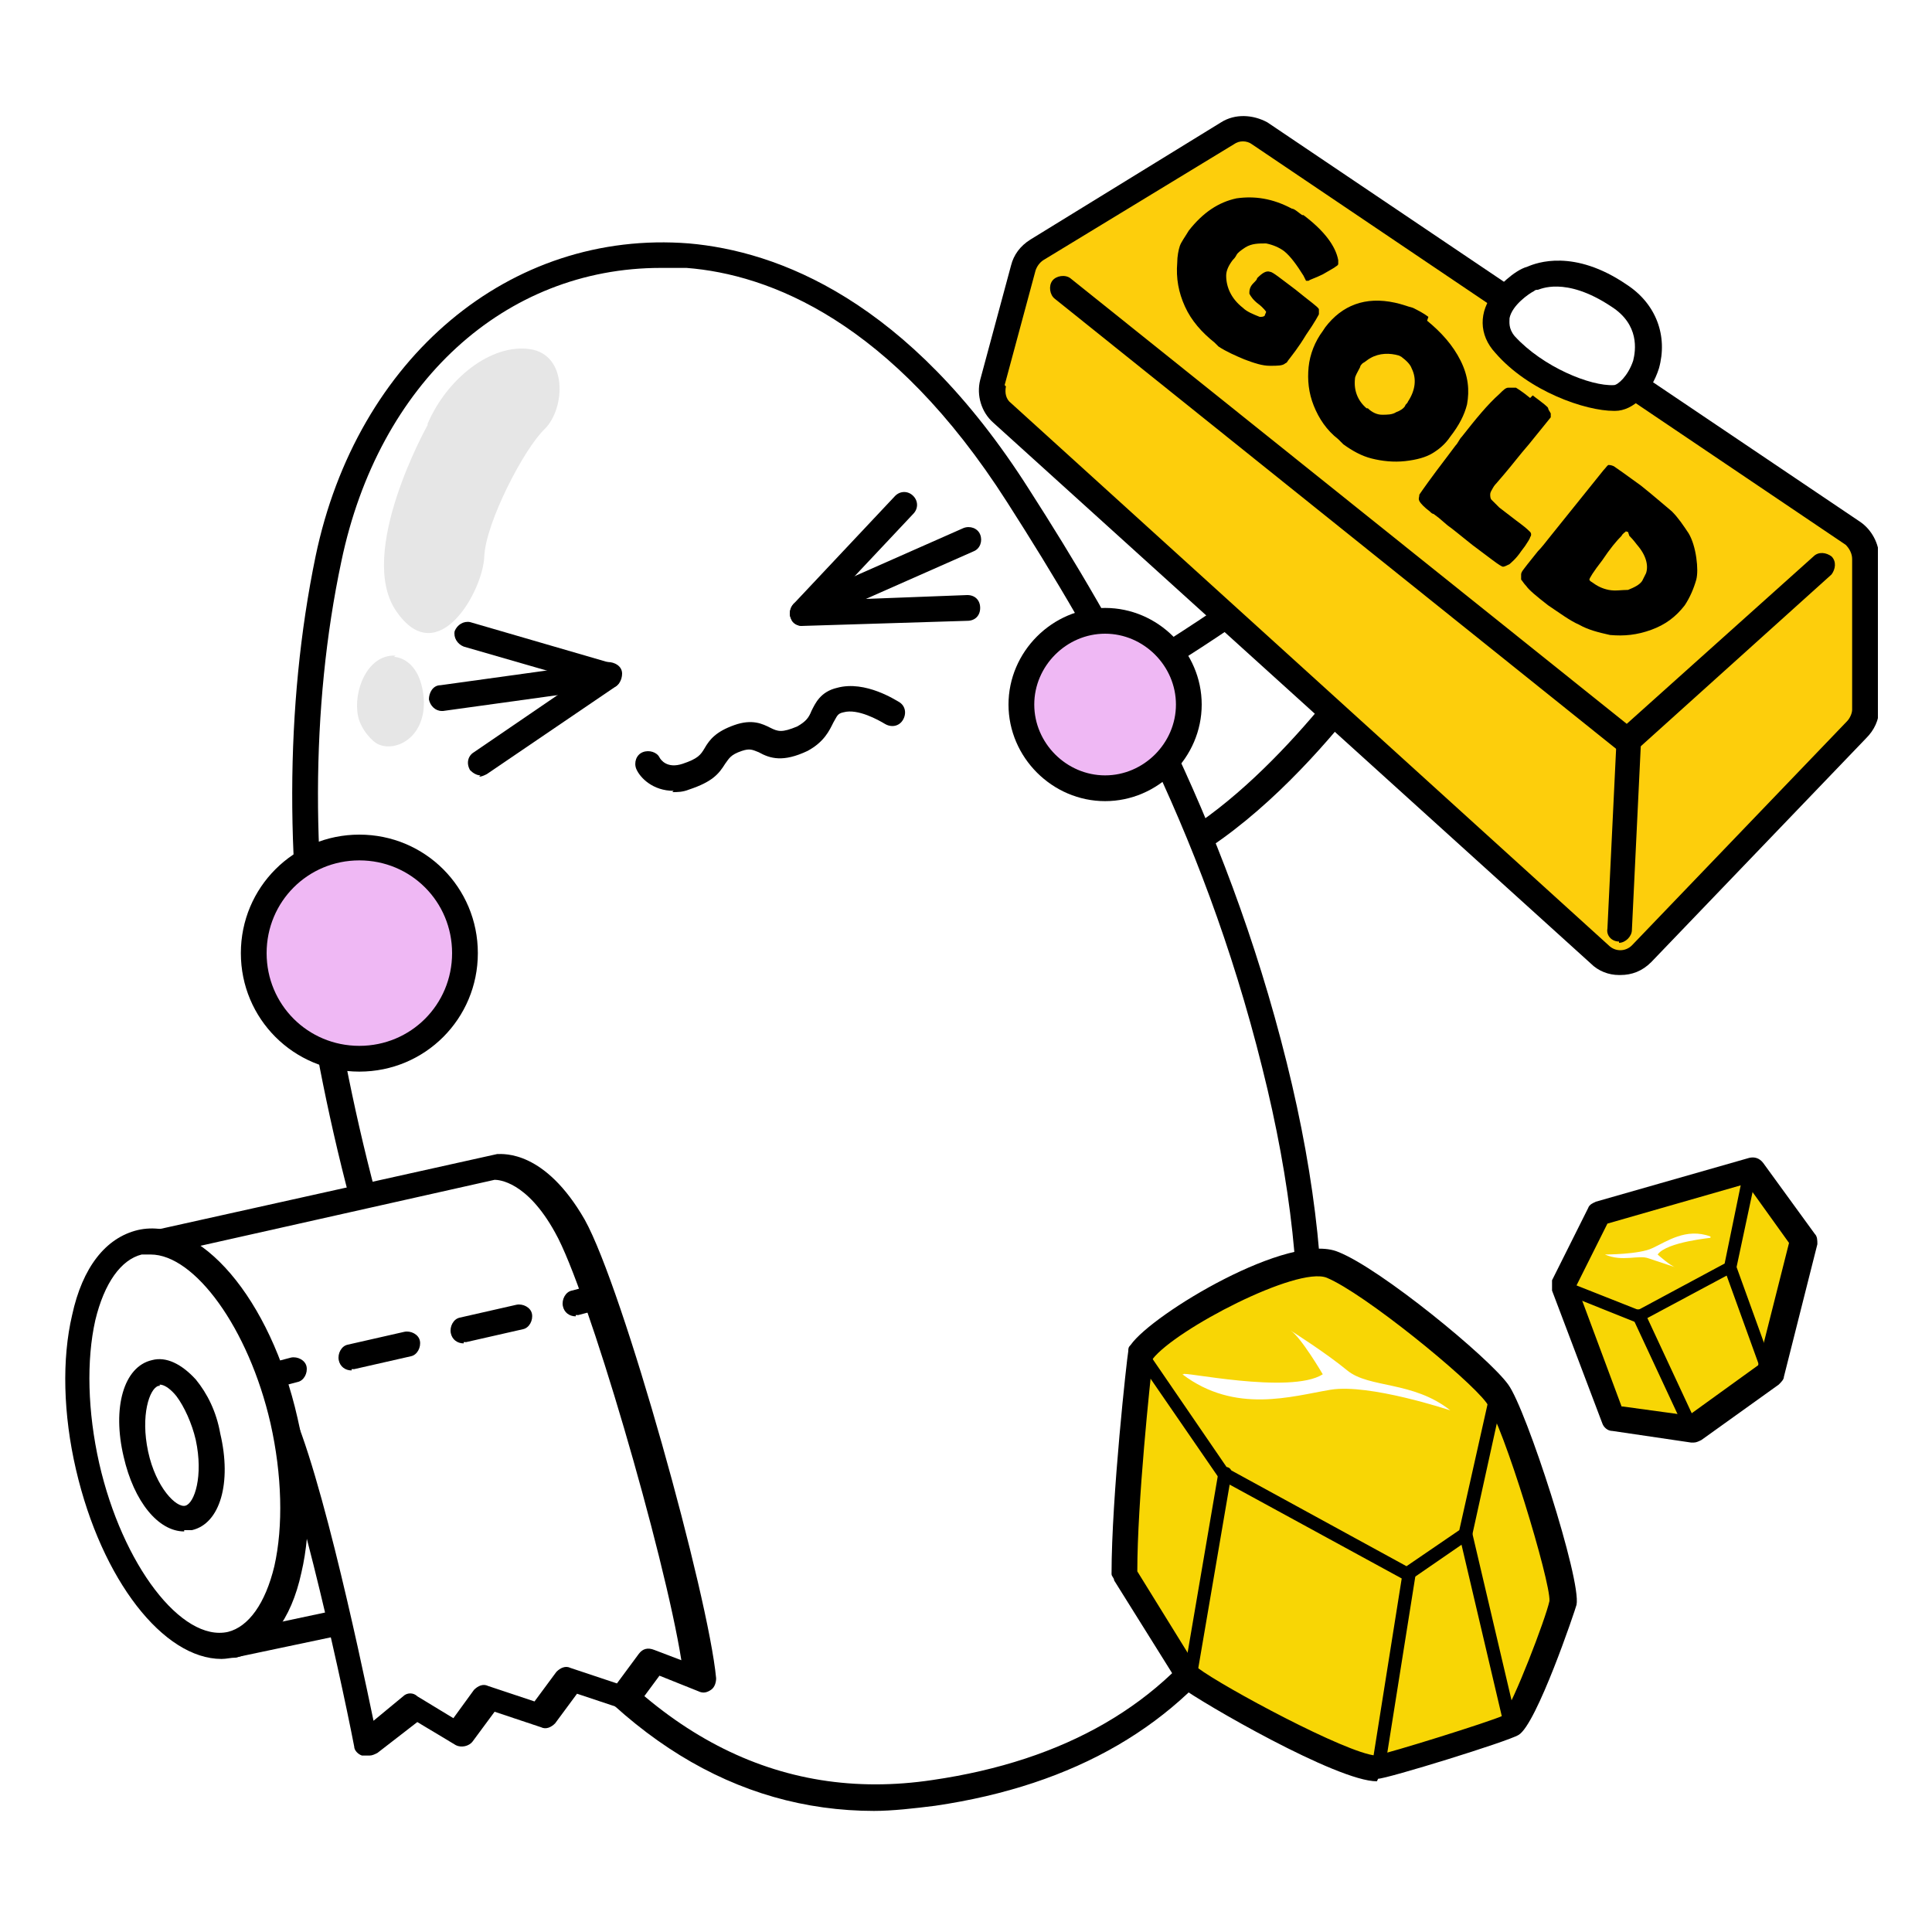 <svg width="150" height="150" viewBox="0 0 150 150" fill="none" xmlns="http://www.w3.org/2000/svg">
<rect width="150" height="150" fill="white"/>
<g clip-path="url(#clip0_36_7498)">
<path d="M85.3 54.2C85.3 54.2 98.4 46.4 100.7 43.6L108.2 49.2C108.2 49.2 98.4 64.6 87.8 67.8L85.4 54.3L85.3 54.2Z" fill="white"/>
<path d="M87.7 68.7C87.5 68.7 87.3 68.7 87.2 68.6C87 68.5 86.8 68.2 86.7 67.9L84.3 54.4C84.3 54 84.4 53.6 84.8 53.4C88.4 51.2 98.1 45.2 99.9 43C100.2 42.6 100.8 42.5 101.3 42.8L108.8 48.4C109.2 48.7 109.3 49.3 109 49.7C108.6 50.3 98.9 65.4 88 68.7C88 68.7 87.8 68.7 87.7 68.7ZM86.4 54.7L88.5 66.4C96.9 63.1 104.7 52.3 106.8 49.3L100.8 44.8C97.7 47.7 88.8 53.1 86.4 54.6V54.7Z" fill="black"/>
<path d="M77.1 29.7L79.5 20.8C79.7 20.2 80 19.7 80.5 19.4L95.3 10.3C96.1 9.8 97 9.8 97.8 10.3L143.8 41.3C144.4 41.7 144.8 42.5 144.8 43.2V54.9C144.8 55.5 144.5 56.1 144.1 56.5L127.4 73.9C126.5 74.8 125.1 74.9 124.2 74L77.8 32C77.2 31.4 76.9 30.5 77.1 29.7Z" fill="#FDCE0C"/>
<path d="M125.7 75.7C124.9 75.7 124.1 75.4 123.5 74.8L77.1 32.8C76.2 32 75.8 30.7 76.1 29.5L78.5 20.6C78.7 19.8 79.2 19.1 80 18.6L94.8 9.5C95.9 8.8 97.3 8.9 98.4 9.5L144.4 40.5C145.3 41.1 145.9 42.2 145.9 43.3V55C145.9 55.9 145.5 56.7 144.9 57.3L128.2 74.7C127.5 75.4 126.7 75.7 125.8 75.7H125.7ZM78.1 30C78 30.5 78.1 31 78.5 31.3L124.9 73.4C125.4 73.9 126.2 73.9 126.7 73.4L143.4 56C143.6 55.8 143.8 55.4 143.8 55.1V43.4C143.8 43 143.6 42.6 143.3 42.3L97.2 11.2C96.8 10.9 96.2 10.9 95.8 11.2L81 20.2C80.7 20.4 80.5 20.7 80.4 21L78 29.9L78.1 30Z" fill="black"/>
<path d="M126.4 58.6C126.2 58.6 126 58.6 125.8 58.4L81.9 23.2C81.5 22.9 81.4 22.2 81.7 21.8C82 21.4 82.7 21.3 83.1 21.6L126.3 56.2L140.8 43.2C141.2 42.8 141.8 42.9 142.2 43.2C142.6 43.6 142.5 44.2 142.2 44.6L127.1 58.2C126.9 58.4 126.7 58.5 126.4 58.5V58.6Z" fill="black"/>
<path d="M125.7 73.1C125.1 73.1 124.7 72.6 124.8 72.1L125.5 57.6C125.5 57 126 56.6 126.5 56.7C127.1 56.7 127.5 57.2 127.4 57.7L126.7 72.2C126.7 72.7 126.2 73.2 125.7 73.2V73.1Z" fill="black"/>
<path d="M101.2 16.7C102.8 17.9 103.7 19.1 103.9 20.2C103.9 20.4 103.9 20.5 103.9 20.5C103.9 20.5 103.9 20.6 103.7 20.7C103.6 20.8 103.2 21 102.7 21.3C102.1 21.6 101.7 21.7 101.6 21.8H101.4C101.4 21.8 101.3 21.6 101.2 21.4C100.7 20.6 100.2 19.9 99.7 19.5C99.3 19.2 98.8 19 98.3 18.9C97.7 18.9 97.2 18.9 96.7 19.2C96.4 19.4 96.1 19.6 96 19.8C95.9 20 95.8 20.1 95.7 20.2C95.4 20.6 95.2 21 95.2 21.4C95.2 22.3 95.6 23.2 96.5 23.9C96.8 24.2 97.3 24.4 97.8 24.6C98 24.6 98.1 24.6 98.2 24.5C98.2 24.4 98.3 24.3 98.3 24.2C98.3 24.2 98.1 23.9 97.7 23.6C97.3 23.3 97.1 23 97 22.8C97 22.6 97 22.3 97.3 22C97.5 21.8 97.6 21.7 97.6 21.6C98 21.2 98.3 21 98.6 21.1C98.8 21.1 99.4 21.6 100.6 22.5C101.7 23.4 102.3 23.8 102.4 24C102.4 24 102.4 24.2 102.4 24.4C102.4 24.4 102.1 25 101.4 26C100.8 27 100.3 27.6 100 28C99.9 28.2 99.8 28.2 99.8 28.2C99.6 28.4 99.2 28.4 98.6 28.4C98 28.4 97.4 28.2 96.6 27.9C95.9 27.6 95.2 27.3 94.6 26.9L94.3 26.6C93.3 25.8 92.5 24.9 92 23.8C91.5 22.7 91.3 21.6 91.4 20.4C91.4 19.9 91.5 19.4 91.6 19.1C91.7 18.8 92 18.4 92.3 17.9C93.4 16.5 94.6 15.7 96 15.4C97.4 15.2 98.8 15.4 100.3 16.2C100.5 16.2 100.8 16.5 101.1 16.7H101.2Z" fill="black"/>
<path d="M110.8 24.9C111.9 25.8 112.8 26.8 113.4 28C114 29.2 114.1 30.3 113.9 31.4C113.7 32.2 113.3 33 112.6 33.9C112.2 34.5 111.7 34.9 111.2 35.2C110.7 35.5 110 35.7 109.1 35.8C108.2 35.9 107.3 35.8 106.5 35.6C105.7 35.4 105 35 104.3 34.5C104.3 34.5 104.2 34.4 104.1 34.3L103.9 34.1C103 33.4 102.4 32.5 102 31.5C101.6 30.5 101.5 29.5 101.6 28.5C101.7 27.5 102.1 26.5 102.7 25.7L102.9 25.4C104.2 23.7 106 23 108.3 23.5C108.8 23.6 109.3 23.8 109.7 23.9C110.1 24.1 110.5 24.3 110.9 24.6L110.8 24.9ZM109 27.8C109 27.8 108.8 27.7 108.6 27.6C107.9 27.4 107.1 27.4 106.4 27.8C106.2 27.9 106 28.1 105.8 28.2C105.7 28.3 105.6 28.4 105.6 28.5C105.4 28.9 105.2 29.2 105.2 29.4C105.1 30.3 105.4 31.1 106.1 31.7H106.2C106.5 32 106.9 32.2 107.3 32.2C107.7 32.2 108.1 32.2 108.4 32C108.7 31.9 109 31.7 109.1 31.5C109.1 31.4 109.3 31.3 109.3 31.2C109.9 30.3 110 29.4 109.6 28.6C109.5 28.3 109.2 28 108.8 27.7L109 27.8Z" fill="black"/>
<path d="M119 30.7C119.8 31.3 120.2 31.6 120.2 31.7C120.2 31.8 120.3 31.9 120.4 32.1V32.4L118.7 34.5C118 35.3 117.4 36.1 116.8 36.8L116.2 37.5C116.2 37.5 116 37.7 115.9 37.9C115.8 38.1 115.7 38.2 115.7 38.4C115.7 38.5 115.7 38.7 115.8 38.8C115.9 38.9 116.1 39.1 116.4 39.4L117.7 40.4L118.1 40.7C118.5 41 118.7 41.2 118.8 41.3C118.9 41.4 118.9 41.6 118.8 41.7C118.8 41.8 118.6 42.1 118.4 42.4L118.1 42.8C117.7 43.4 117.3 43.7 117.2 43.8C117 43.9 116.8 44 116.7 44C116.6 44 116.3 43.8 115.9 43.5L114.7 42.6L114.3 42.3C113.3 41.5 112.7 41 112.4 40.8L111.7 40.2L111.3 39.9C111.2 39.9 111.1 39.8 111 39.7C110.6 39.4 110.3 39.1 110.2 38.9C110.1 38.7 110.2 38.6 110.2 38.4C110.4 38.1 111.1 37.1 112.4 35.4L113 34.6C113.2 34.4 113.3 34.1 113.5 33.9C114.6 32.5 115.5 31.4 116.4 30.6C116.7 30.3 116.9 30.1 117.1 30.1C117.3 30.1 117.5 30.1 117.7 30.1C117.7 30.1 118.2 30.4 118.8 30.9L119 30.7Z" fill="black"/>
<path d="M127.4 37.7C128.4 38.5 129.2 39.2 129.8 39.7C130.3 40.2 130.7 40.8 131.1 41.4C131.4 41.9 131.6 42.6 131.7 43.3C131.8 44 131.8 44.6 131.7 45C131.5 45.7 131.2 46.4 130.8 47C130.1 47.9 129.3 48.5 128.2 48.9C127.1 49.3 126.1 49.4 125 49.3C124.1 49.1 123.3 48.9 122.6 48.5C121.9 48.2 121.1 47.6 120.2 47C119.3 46.3 118.7 45.8 118.5 45.5C118.3 45.3 118.2 45.1 118.1 45C118.1 45 118.1 44.8 118.1 44.6C118.1 44.4 118.3 44.2 118.6 43.8L119.4 42.8C119.7 42.5 120 42.1 120.4 41.6L124.5 36.5C124.7 36.3 124.8 36.1 124.9 36.1C124.9 36.1 125.1 36.1 125.3 36.2C125.6 36.4 126.3 36.9 127.4 37.7ZM126.4 41.3C126.3 41.3 126.2 41.2 126.2 41.3C126.2 41.3 126 41.4 125.9 41.6C125.5 42 125 42.6 124.4 43.5C123.7 44.4 123.4 44.9 123.4 45C123.4 45 123.4 45.1 123.6 45.2C124 45.5 124.4 45.7 124.9 45.8C125.4 45.9 125.9 45.8 126.4 45.8C126.9 45.6 127.3 45.4 127.5 45.1C127.6 44.9 127.7 44.7 127.8 44.5C128 43.9 127.8 43.1 127.1 42.3C126.8 41.9 126.6 41.7 126.5 41.6L126.4 41.3Z" fill="black"/>
<path d="M119 21.6C119 21.6 121.6 20.1 125.8 22.9C130 25.7 127.4 30.8 125.4 30.9C123.4 31 119.3 29.4 116.9 26.7C114.5 24 118.7 21.4 119 21.6Z" fill="white"/>
<path d="M125.3 31.9C123.1 31.9 118.7 30.4 116.1 27.4C114.8 26 114.8 24.2 116 22.7C116.2 22.4 117.5 21 118.6 20.7C119.3 20.4 122.2 19.3 126.3 22.1C128.6 23.6 129.5 26.1 128.8 28.6C128.2 30.5 126.8 31.9 125.4 31.9H125.3ZM119.1 22.6C118.7 22.8 117.4 23.7 117.2 24.7C117.2 25 117.1 25.5 117.6 26.1C119.8 28.5 123.5 30 125.3 29.9C125.6 29.9 126.4 29.2 126.8 28C127 27.2 127.3 25.2 125.1 23.8C121.5 21.4 119.5 22.5 119.4 22.5C119.3 22.5 119.2 22.5 119.1 22.6ZM118.5 22.6C118.7 22.6 118.8 22.6 118.9 22.6C118.8 22.6 118.6 22.6 118.5 22.6Z" fill="black"/>
<path d="M79.1 38.5C85.2 48 94 62.7 99 82.7C106.3 111.7 99.9 135.1 72.6 139.2C45.3 143.3 31 110.9 25.4 80.4C22.9 67 23.3 53.8 25.5 43.4C28.6 28.6 39.7 18.8 53.4 19.9C61.5 20.6 70.9 25.7 79.1 38.5Z" fill="white"/>
<path d="M67.9 140.6C57.1 140.6 47.7 134.8 40 123.4C31.2 110.3 26.6 92.9 24.4 80.6C22.1 68 22.1 54.8 24.5 43.2C27.7 27.8 39.6 17.8 53.5 18.9C60.3 19.5 70.5 23.2 79.9 38C86.7 48.6 95.1 63.2 99.9 82.5C104.5 101 103.4 116.1 96.6 126.3C91.5 133.9 83.5 138.6 72.6 140.2C71 140.4 69.3 140.6 67.8 140.6H67.9ZM51.3 20.8C39.2 20.8 29.4 29.7 26.5 43.6C24.1 54.9 24.1 67.9 26.4 80.2C28.6 92.3 33.1 109.5 41.7 122.2C50.1 134.6 60.4 140 72.4 138.2C82.7 136.7 90.3 132.3 95 125.1C101.5 115.4 102.5 100.8 98 82.9C93.3 64 85.3 50.1 78.2 39C69.2 24.9 59.7 21.3 53.3 20.8C52.6 20.8 51.9 20.8 51.3 20.8Z" fill="black"/>
<path opacity="0.1" d="M33.2 33C33.2 33 27.6 43 30.8 47.5C34 52.1 37.5 45.9 37.6 43.2C37.7 40.6 40.7 34.8 42.3 33.3C43.9 31.7 44.1 27.5 41.1 27.1C38.1 26.7 34.7 29.4 33.2 32.9V33Z" fill="#020202"/>
<path opacity="0.1" d="M30.6 51C30.6 51 32.6 51 32.9 54.2C33.1 57.2 30.8 58.4 29.4 57.8C28.9 57.6 28 56.6 27.8 55.6C27.4 53.7 28.5 50.8 30.7 50.9L30.6 51Z" fill="#020202"/>
<path d="M18.1 127.7L34.6 124.2L34.2 111.6H17.7L18.1 127.7Z" fill="white"/>
<path d="M18.1 128.7C17.9 128.7 17.7 128.7 17.5 128.5C17.3 128.3 17.1 128 17.1 127.7L16.8 111.6C16.8 111.3 16.8 111.1 17.1 110.9C17.3 110.7 17.5 110.6 17.8 110.6H34.2C34.7 110.6 35.2 111 35.2 111.6L35.6 124.2C35.6 124.7 35.3 125.1 34.8 125.2L18.2 128.7C18.2 128.7 18.1 128.7 18 128.7H18.1ZM18.8 112.6L19.1 126.5L33.7 123.4L33.3 112.6H18.7H18.8Z" fill="black"/>
<path d="M10.8 96.6L38.7 90.4C38.7 90.4 41.6 90 44.4 95C47.2 100 53.9 123.7 54.5 130.2L50.8 128.8L48.6 131.7L44.3 130.3L42.1 133.2L37.8 131.8L35.6 134.7L32 132.5L28.4 135.4C28.4 135.4 23.9 112.9 21.2 108.8L15 102.8L10.8 96.7V96.6Z" fill="white"/>
<path d="M28.4 136.3C28.3 136.3 28.2 136.3 28.1 136.3C27.8 136.2 27.5 135.9 27.5 135.6C26.3 129.4 22.6 112.9 20.5 109.4L14.4 103.5C14.4 103.5 14.4 103.5 14.3 103.4L10.1 97.3C9.9 97 9.9 96.7 10 96.4C10.1 96.1 10.4 95.9 10.7 95.8L38.6 89.6C39.1 89.6 42.3 89.3 45.4 94.7C48.4 100.1 55 123.9 55.6 130.3C55.6 130.6 55.5 131 55.2 131.2C54.9 131.4 54.6 131.5 54.2 131.3L51.2 130.1L49.5 132.4C49.2 132.7 48.8 132.9 48.4 132.7L44.8 131.5L43.1 133.8C42.8 134.1 42.4 134.3 42 134.1L38.4 132.9L36.7 135.2C36.4 135.6 35.8 135.7 35.4 135.5L32.4 133.7L29.3 136.1C29.1 136.2 28.9 136.3 28.7 136.3H28.4ZM15.8 102.1L21.9 108C21.9 108 22 108.1 22 108.2C24.4 111.8 27.9 128.3 29 133.6L31.3 131.7C31.6 131.4 32.1 131.4 32.4 131.7L35.2 133.4L36.8 131.2C37.1 130.9 37.5 130.7 37.9 130.9L41.5 132.1L43.2 129.8C43.5 129.5 43.9 129.3 44.3 129.5L47.9 130.7L49.6 128.4C49.9 128 50.3 127.9 50.8 128.1L52.9 128.9C51.6 120.7 45.6 100.1 43.1 95.7C40.9 91.7 38.7 91.6 38.4 91.6L12.1 97.5L15.4 102.3L15.8 102.1Z" fill="black"/>
<path d="M21 107.9C20.5 107.9 20.1 107.6 20 107.1C19.9 106.6 20.2 106 20.7 105.9L22.6 105.4C23.1 105.3 23.7 105.6 23.8 106.1C23.9 106.6 23.6 107.2 23.1 107.3L21.2 107.8H21V107.9Z" fill="black"/>
<path d="M27.3 106.4C26.8 106.4 26.4 106.1 26.3 105.6C26.2 105.1 26.5 104.5 27 104.4L31.4 103.4C31.9 103.3 32.5 103.6 32.6 104.1C32.7 104.6 32.4 105.2 31.9 105.3L27.5 106.3H27.3V106.4ZM36 104.3C35.5 104.3 35.1 104 35 103.5C34.9 103 35.2 102.4 35.7 102.3L40.1 101.3C40.6 101.2 41.2 101.5 41.3 102C41.4 102.5 41.1 103.1 40.6 103.2L36.2 104.2H36V104.3Z" fill="black"/>
<path d="M44.7 102.2C44.2 102.2 43.8 101.9 43.7 101.4C43.6 100.9 43.9 100.3 44.4 100.2L46.3 99.7C46.8 99.6 47.4 99.9 47.5 100.4C47.6 100.9 47.3 101.5 46.8 101.6L44.9 102.1H44.7V102.2Z" fill="black"/>
<path d="M18.072 127.767C22.268 126.791 24.046 119.023 22.043 110.416C20.04 101.809 15.015 95.624 10.819 96.6C6.624 97.577 4.846 105.345 6.849 113.952C8.852 122.558 13.877 128.744 18.072 127.767Z" fill="white"/>
<path d="M17.2 128.8C12.7 128.8 7.9 122.7 5.9 114.1C4.9 109.8 4.8 105.5 5.6 102.1C6.4 98.4 8.2 96.1 10.7 95.5C15.5 94.4 21 100.8 23.1 110.1C24.1 114.4 24.2 118.7 23.4 122.1C22.6 125.8 20.8 128.1 18.3 128.7C17.9 128.7 17.6 128.8 17.2 128.8ZM11.7 97.4C11.5 97.4 11.2 97.4 11 97.4C9.4 97.8 8.1 99.6 7.4 102.5C6.7 105.6 6.8 109.6 7.7 113.6C9.5 121.5 14.1 127.5 17.7 126.7C19.3 126.3 20.6 124.5 21.3 121.6C22 118.5 21.9 114.5 21 110.5C19.3 103.1 15.1 97.4 11.7 97.4Z" fill="black"/>
<path d="M14.612 117.98C16.172 117.617 16.848 114.793 16.122 111.673C15.396 108.553 13.542 106.318 11.982 106.681C10.422 107.044 9.747 109.868 10.473 112.988C11.199 116.108 13.052 118.343 14.612 117.98Z" fill="white"/>
<path d="M14.3 118.9C12.3 118.9 10.4 116.6 9.6 113.1C8.7 109.3 9.6 106.1 11.8 105.6C12.9 105.3 14.1 105.9 15.2 107.1C16.1 108.2 16.8 109.6 17.1 111.3C18 115.1 17.1 118.3 14.9 118.8C14.7 118.8 14.5 118.8 14.3 118.8V118.9ZM12.4 107.6C12.4 107.6 12.4 107.6 12.3 107.6C11.6 107.8 10.9 109.9 11.5 112.7C12.1 115.5 13.7 117.1 14.4 116.9C15.1 116.7 15.8 114.6 15.2 111.8C14.9 110.5 14.3 109.2 13.7 108.4C13.3 107.9 12.8 107.5 12.4 107.5V107.6Z" fill="black"/>
<path d="M37.3 60.2C37 60.2 36.7 60 36.5 59.8C36.2 59.3 36.3 58.7 36.8 58.4L45 52.8L36 50.2C35.5 50 35.2 49.5 35.3 49C35.5 48.5 36 48.2 36.5 48.3L47.5 51.5C47.9 51.6 48.1 51.9 48.2 52.3C48.2 52.7 48.1 53.1 47.8 53.3L37.8 60.1C37.6 60.2 37.4 60.3 37.2 60.3L37.3 60.2Z" fill="black"/>
<path d="M34.3 55.2C33.8 55.2 33.4 54.8 33.3 54.3C33.3 53.8 33.6 53.2 34.2 53.2L47.2 51.4C47.7 51.4 48.3 51.7 48.3 52.3C48.3 52.8 48 53.4 47.4 53.4L34.4 55.2C34.4 55.2 34.4 55.2 34.3 55.2Z" fill="black"/>
<path d="M62.3 48.6C61.9 48.6 61.6 48.4 61.4 48C61.2 47.6 61.4 47.2 61.6 46.9L69.5 38.5C69.9 38.1 70.5 38.1 70.9 38.5C71.3 38.9 71.3 39.5 70.9 39.9L64.6 46.6L75.1 46.2C75.7 46.2 76.1 46.6 76.1 47.2C76.1 47.8 75.7 48.2 75.1 48.2L62.2 48.6H62.3Z" fill="black"/>
<path d="M62.3 48.6C61.9 48.6 61.5 48.4 61.4 48C61.2 47.5 61.4 46.9 61.9 46.7L74.8 41C75.3 40.8 75.9 41 76.1 41.5C76.3 42 76.1 42.6 75.6 42.8L62.7 48.5C62.6 48.5 62.4 48.5 62.3 48.5V48.6Z" fill="black"/>
<path d="M52.3 61.4C50.7 61.4 49.7 60.4 49.4 59.7C49.2 59.2 49.4 58.6 49.9 58.4C50.4 58.2 51 58.4 51.2 58.8C51.3 59 51.8 59.7 53 59.3C54.2 58.9 54.4 58.6 54.7 58.1C55.1 57.4 55.6 56.8 57 56.3C58.4 55.8 59.2 56.2 59.8 56.5C60.4 56.8 60.7 56.9 61.9 56.4C62.6 56 62.8 55.7 63 55.2C63.3 54.6 63.7 53.7 65 53.4C67.2 52.8 69.6 54.4 69.8 54.5C70.3 54.8 70.4 55.4 70.1 55.9C69.8 56.4 69.2 56.5 68.7 56.2C68.2 55.9 66.6 55 65.5 55.3C65 55.4 65 55.6 64.7 56.1C64.4 56.7 64 57.6 62.7 58.3C60.8 59.2 59.8 58.9 58.9 58.4C58.4 58.2 58.2 58.1 57.6 58.3C56.7 58.6 56.6 58.9 56.3 59.3C55.8 60.1 55.3 60.7 53.5 61.3C53 61.5 52.6 61.5 52.2 61.5L52.3 61.4Z" fill="black"/>
<path d="M27.9 82.2C32.429 82.2 36.1 78.529 36.1 74C36.1 69.471 32.429 65.8 27.9 65.8C23.371 65.8 19.7 69.471 19.7 74C19.7 78.529 23.371 82.2 27.9 82.2Z" fill="#EFB8F4"/>
<path d="M27.9 83.2C22.8 83.2 18.7 79.1 18.7 74C18.7 68.9 22.8 64.8 27.9 64.8C33 64.8 37.1 68.9 37.1 74C37.1 79.1 33 83.2 27.9 83.2ZM27.9 66.8C23.9 66.8 20.7 70 20.7 74C20.7 78 23.9 81.2 27.9 81.2C31.9 81.2 35.1 78 35.1 74C35.1 70 31.9 66.8 27.9 66.8Z" fill="black"/>
<path d="M85.8 61.2C89.39 61.2 92.3 58.29 92.3 54.7C92.3 51.11 89.39 48.2 85.8 48.2C82.21 48.2 79.3 51.11 79.3 54.7C79.3 58.29 82.21 61.2 85.8 61.2Z" fill="#EFB8F4"/>
<path d="M85.8 62.2C81.7 62.2 78.3 58.8 78.3 54.7C78.3 50.6 81.7 47.2 85.8 47.2C89.9 47.2 93.3 50.6 93.3 54.7C93.3 58.8 89.9 62.2 85.8 62.2ZM85.8 49.2C82.8 49.2 80.3 51.7 80.3 54.7C80.3 57.7 82.8 60.2 85.8 60.2C88.8 60.2 91.3 57.7 91.3 54.7C91.3 51.7 88.8 49.2 85.8 49.2Z" fill="black"/>
<path d="M88.6 105C88.6 105 87.3 116.1 87.3 122.1L92.3 130.1C94 131.4 104.3 137.1 106.9 137.2C109.5 137.3 116.5 134.4 117.3 133.9C118.1 133.4 121 125.7 121.3 124.4C121.6 123.1 117.7 110.1 116.2 108.1C114.7 106.1 106.4 99.4 103.4 98.1C100.4 96.9 90.2 102.6 88.5 104.9L88.6 105Z" fill="#F8D605"/>
<path d="M106.9 138.3C103.8 138.3 93.3 132.2 91.7 131C91.7 131 91.5 130.8 91.5 130.7L86.5 122.7C86.5 122.5 86.3 122.4 86.3 122.2C86.3 116.2 87.5 105.4 87.6 104.9C87.6 104.7 87.6 104.6 87.8 104.4C89.5 102 100.1 95.6 103.9 97.2C107.2 98.5 115.6 105.4 117.1 107.5C118.5 109.4 122.8 122.7 122.4 124.6C122.3 125 119.3 133.9 117.9 134.7C117.1 135.2 107.7 138.1 107 138.1L106.9 138.3ZM93 129.5C95 131 104.5 136.1 106.8 136.3C107.9 136.1 115.6 133.7 116.7 133.2C117.5 132.2 120 125.7 120.3 124.3C120.4 122.8 116.7 110.6 115.4 108.9C114 107 105.9 100.4 103 99.2C100.7 98.3 91.3 103.2 89.5 105.5C89.3 107.2 88.3 116.6 88.3 122L93 129.6V129.5Z" fill="black"/>
<path d="M91.9 106.7C91.5 106.4 100.2 108.3 102.7 106.7C102.7 106.7 101 103.8 100.2 103.3C100.2 103.3 102.9 105 104.6 106.4C106.3 107.8 109.7 107.2 112.6 109.5C112.6 109.5 106.3 107.4 103.3 107.9C100.3 108.4 95.9 109.8 91.8 106.7H91.9Z" fill="white"/>
<path d="M109.3 122.7H109.1L94.8 114.9C94.8 114.9 94.7 114.9 94.6 114.7L88.2 105.4C88 105.2 88.2 104.9 88.3 104.7C88.5 104.5 88.8 104.7 89 104.8L95.3 114L109.2 121.6L113.3 118.8L115.7 108.1C115.7 107.8 116 107.7 116.3 107.7C116.6 107.7 116.7 108 116.7 108.3L114.3 119.2C114.3 119.3 114.2 119.4 114.1 119.5L109.6 122.6C109.6 122.6 109.4 122.6 109.3 122.6V122.7Z" fill="black"/>
<path d="M92.3 130.7C92 130.7 91.8 130.4 91.9 130.1L94.6 114.3C94.6 114 94.9 113.8 95.2 113.9C95.5 113.9 95.7 114.2 95.6 114.5L92.9 130.3C92.9 130.5 92.6 130.7 92.4 130.7H92.3Z" fill="black"/>
<path d="M106.9 137.8C106.6 137.8 106.4 137.5 106.5 137.2L108.9 122.1C108.9 121.8 109.2 121.6 109.5 121.7C109.8 121.7 110 122 109.9 122.3L107.5 137.4C107.5 137.6 107.2 137.8 107 137.8H106.9Z" fill="black"/>
<path d="M117.3 134.5C117.1 134.5 116.9 134.3 116.8 134.1L113.3 119.2C113.3 118.9 113.4 118.7 113.7 118.6C114 118.6 114.2 118.7 114.3 119L117.8 133.9C117.8 134.2 117.7 134.4 117.4 134.5C117.4 134.5 117.4 134.5 117.3 134.5Z" fill="black"/>
<path d="M124.1 94.2L121.4 99.8L125.3 110.1L131.4 111L137.4 106.7L140 96.3L136 90.8L124.1 94.2Z" fill="#F8D605"/>
<path d="M131.4 112C131.4 112 131.4 112 131.3 112L125.2 111.1C124.8 111.1 124.5 110.8 124.4 110.5L120.5 100.2C120.5 99.9 120.5 99.7 120.5 99.4L123.3 93.8C123.4 93.5 123.7 93.4 123.9 93.3L135.8 89.9C136.2 89.8 136.6 89.9 136.9 90.3L140.9 95.8C141.1 96 141.1 96.3 141.1 96.6L138.5 106.9C138.5 107.1 138.3 107.3 138.1 107.5L132.1 111.8C131.9 111.9 131.7 112 131.5 112H131.4ZM126 109.2L131.1 109.9L136.5 106L138.9 96.5L135.6 91.9L124.8 95L122.4 99.8L125.9 109.2H126Z" fill="black"/>
<path d="M132.8 96.1C133 96.1 129.4 96.4 128.7 97.4C128.7 97.4 129.7 98.3 130.1 98.4C130.1 98.4 128.9 98 128 97.7C127.2 97.4 126 98 124.6 97.4C124.6 97.4 127.3 97.4 128.3 96.9C129.4 96.4 130.9 95.3 132.8 96V96.1Z" fill="white"/>
<path d="M127.3 102.7C127.3 102.7 127.2 102.7 127.1 102.7L122.1 100.7C121.8 100.6 121.7 100.3 121.8 100.1C121.9 99.8 122.2 99.7 122.4 99.8L127.2 101.7L133.9 98.1L135.4 90.8C135.4 90.5 135.7 90.4 136 90.4C136.3 90.4 136.4 90.7 136.4 91L134.8 98.5C134.8 98.6 134.7 98.8 134.5 98.8L127.4 102.6H127.2L127.3 102.7Z" fill="black"/>
<path d="M131.4 111.5C131.2 111.5 131 111.4 130.9 111.2L126.8 102.4C126.7 102.1 126.8 101.9 127 101.7C127.3 101.6 127.5 101.7 127.7 101.9L131.8 110.7C131.9 111 131.8 111.2 131.6 111.4C131.6 111.4 131.5 111.4 131.4 111.4V111.5Z" fill="black"/>
<path d="M137.4 107.2C137.2 107.2 137 107.1 136.9 106.9L133.9 98.6C133.9 98.3 133.9 98.1 134.2 98C134.5 98 134.7 98 134.8 98.3L137.8 106.6C137.8 106.9 137.8 107.1 137.5 107.2C137.5 107.2 137.4 107.2 137.3 107.2H137.4Z" fill="black"/>
</g>
<defs>
<clipPath id="clip0_36_7498">
<rect width="140.8" height="131.6" fill="white" transform="translate(5 9)"/>
</clipPath>
</defs>
</svg>
